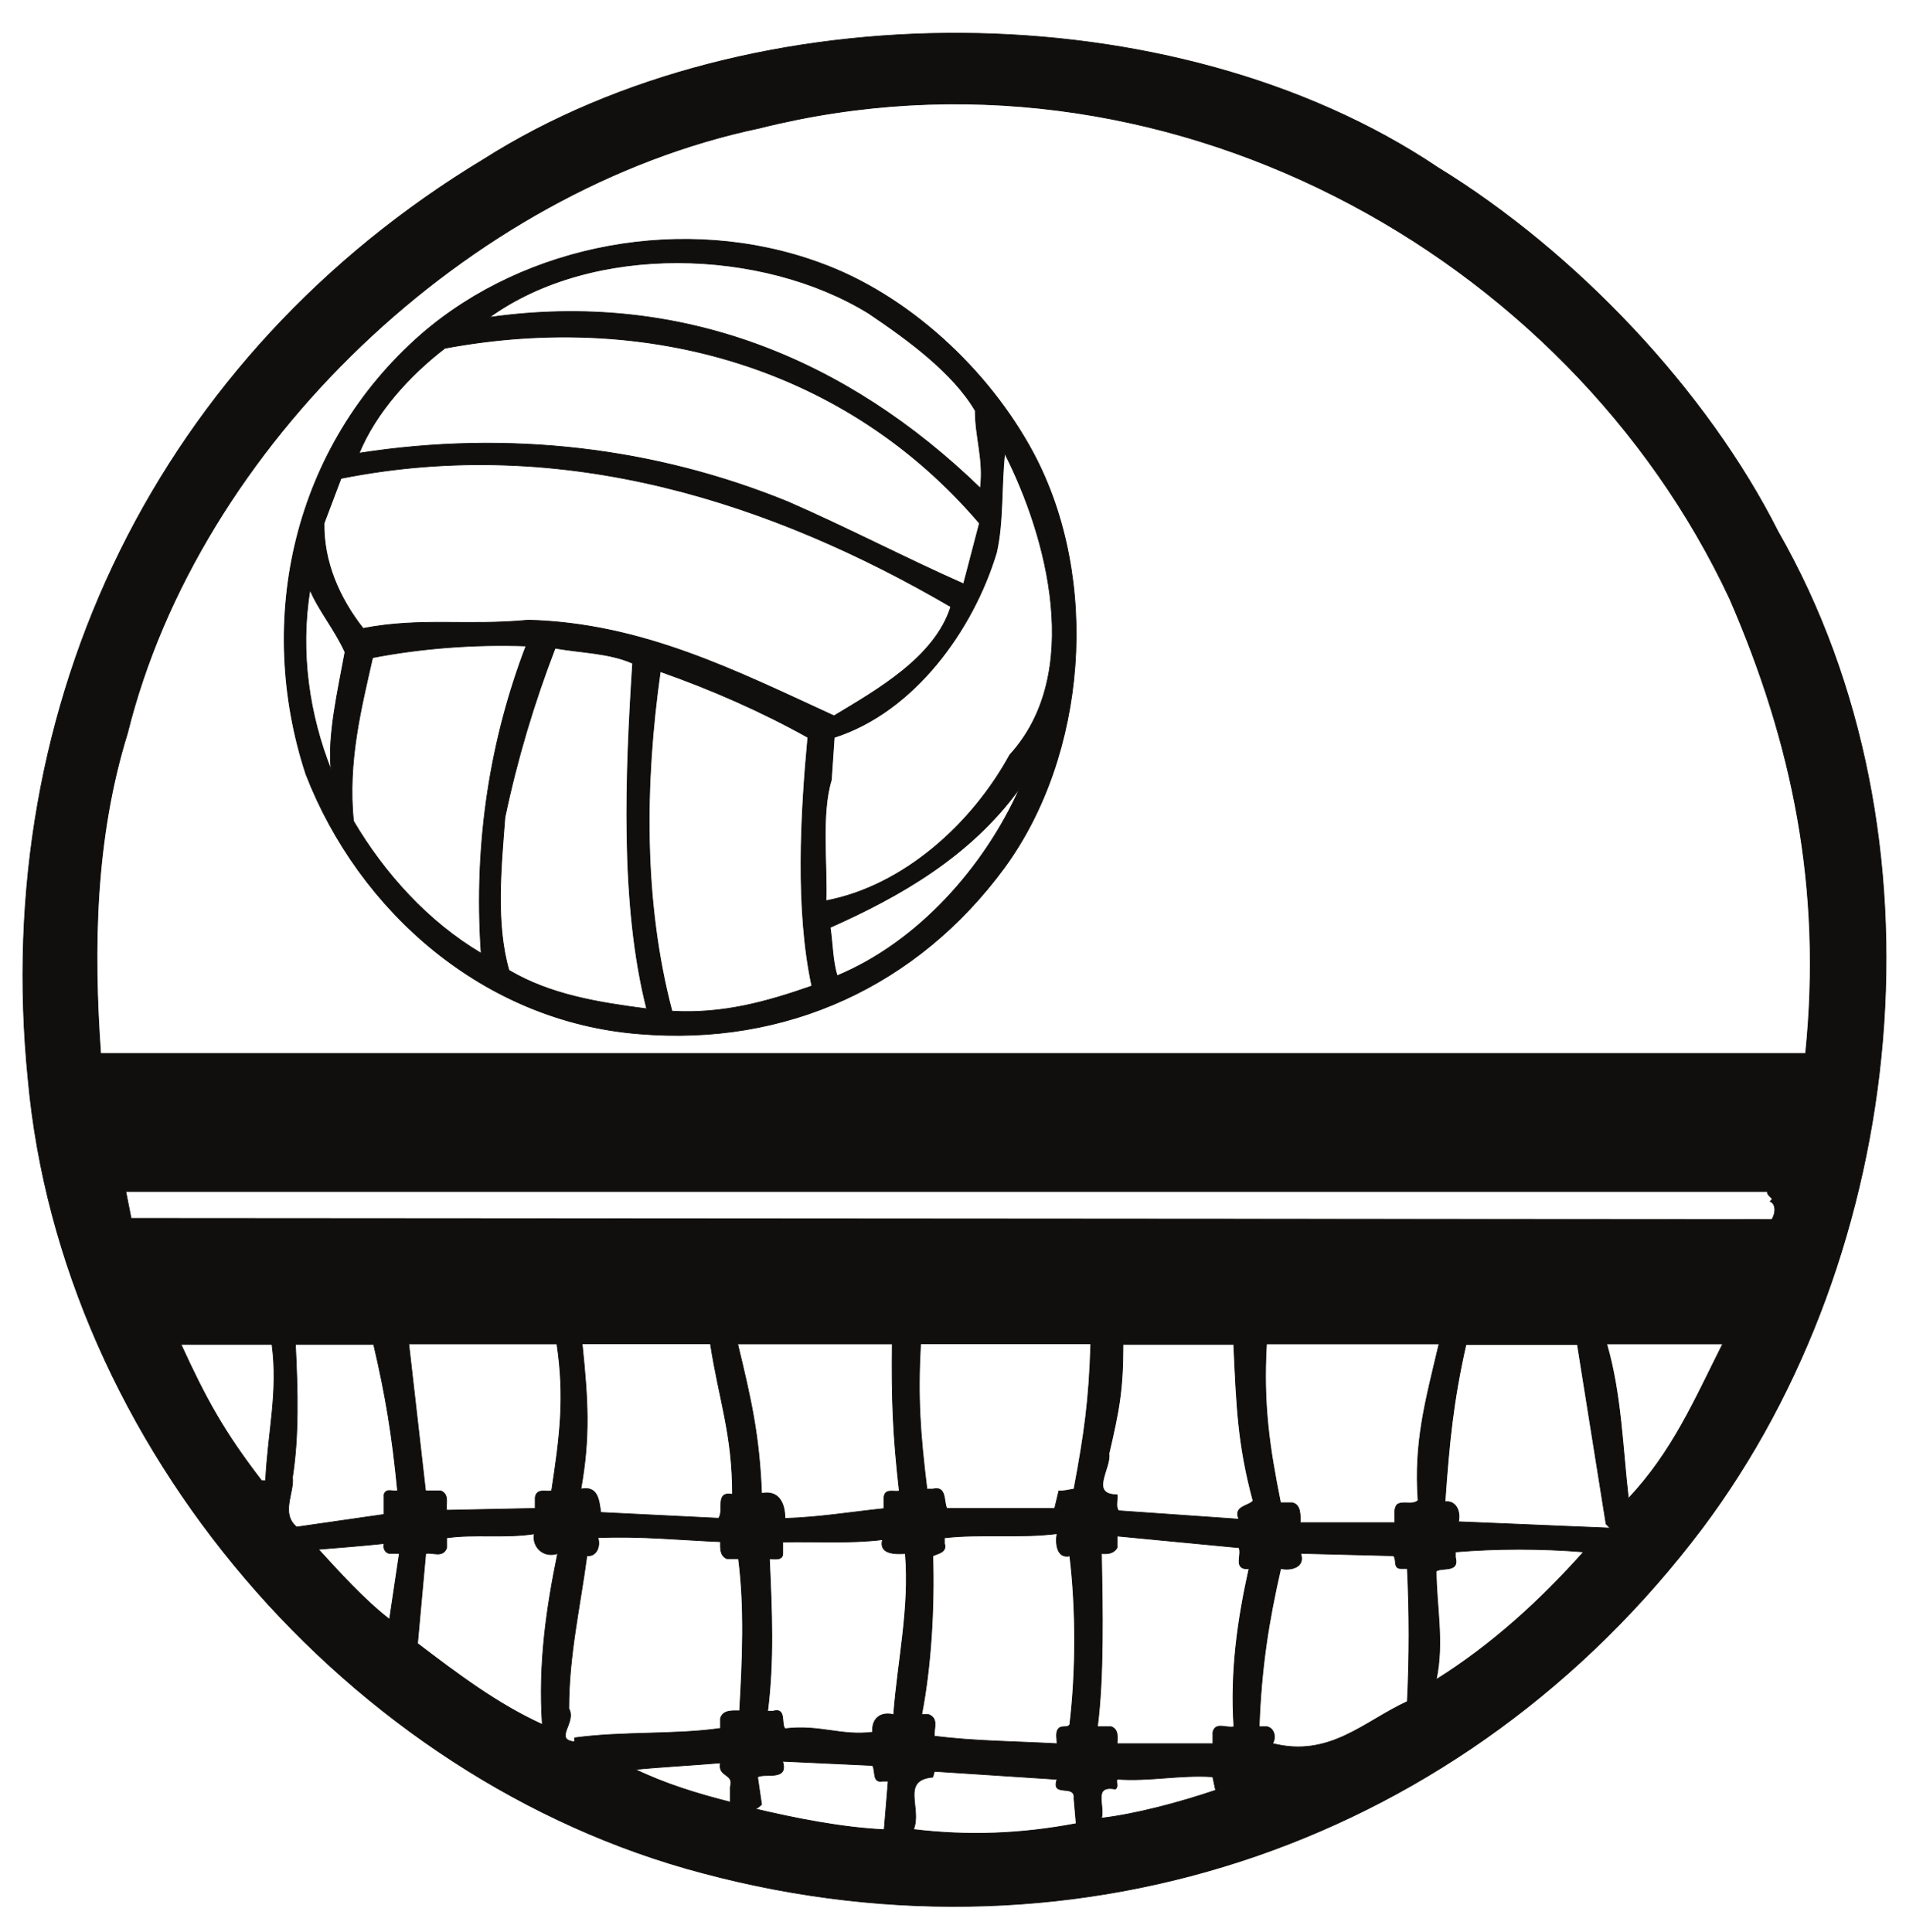<?xml version="1.0" encoding="UTF-8"?>
<svg xmlns="http://www.w3.org/2000/svg" xmlns:xlink="http://www.w3.org/1999/xlink" width="296pt" height="300pt" viewBox="0 0 296 300" version="1.1">
<g id="surface1">
<path style="fill:none;stroke-width:0.12;stroke-linecap:butt;stroke-linejoin:round;stroke:rgb(6.476%,5.928%,5.235%);stroke-opacity:1;stroke-miterlimit:10;" d="M -0.001 -0 C 26.933 -47.027 20.3 -111.996 -11.794 -154.773 C -48.474 -203.414 -108.114 -223.992 -166.935 -208.316 C -222.009 -193.836 -266.599 -141.816 -271.759 -85.066 C -277.653 -26.277 -251.29 27.465 -201.005 57.824 C -159.478 84.187 -93.884 84.105 -52.841 56.551 C -31.438 43.426 -11.056 21.937 -0.001 -0 Z M -1.669 -102.473 C -1.669 -103.012 -1.22 -103.184 -0.88 -103.637 L -1.22 -104.004 C -0.31 -104.371 -0.31 -105.816 -0.962 -106.813 L -255.771 -106.641 L -256.595 -102.473 Z M -7.481 -10.461 C 2.21 -32.77 6.921 -55.336 4.28 -81.043 L -260.505 -81.043 C -261.665 -64.828 -261.411 -47.621 -256.337 -31.297 C -245.282 13.266 -203.415 53.148 -158.2 62.672 C -95.841 78.348 -32.599 43.285 -7.481 -10.461 Z M -165.798 -126.113 C -164.438 -134.902 -162.368 -140.063 -162.368 -149.5 C -165.177 -148.961 -163.614 -152.023 -164.524 -153.215 L -182.837 -152.309 C -183.118 -150.32 -183.29 -148.141 -185.927 -148.68 C -184.478 -140.516 -184.817 -134.984 -185.728 -126.113 Z M -189.638 -126.145 C -188.392 -134.477 -189.185 -140.629 -190.462 -148.961 C -191.454 -149.16 -192.728 -148.508 -193.013 -149.98 L -193.013 -151.684 L -206.759 -151.969 C -206.958 -150.977 -206.306 -149.527 -207.665 -148.961 L -210.048 -148.961 L -212.653 -126.145 Z M -137.563 -126.145 C -137.649 -134.504 -137.481 -140.031 -136.462 -148.988 C -137.368 -149.16 -138.728 -148.535 -138.841 -149.98 L -138.841 -151.711 C -144.001 -152.25 -148.876 -153.07 -154.231 -153.242 C -154.231 -150.805 -155.228 -148.82 -157.86 -149.359 C -158.231 -140.285 -159.478 -134.844 -161.575 -126.145 Z M -84.528 -126.199 C -84.075 -135.84 -83.903 -141.594 -81.524 -150.492 C -82.091 -151.313 -84.7 -151.313 -83.708 -153.355 L -102.388 -152.051 C -102.927 -151.512 -102.56 -150.492 -102.646 -149.559 C -107.009 -149.559 -103.552 -145.391 -103.919 -143.18 C -102.388 -136.574 -101.735 -133.43 -101.735 -126.199 Z M -52.642 -126.145 C -54.794 -135.215 -56.524 -141.395 -55.899 -150.438 C -56.724 -151.258 -58.255 -150.438 -59.161 -151.09 C -59.782 -151.883 -59.415 -152.984 -59.528 -153.895 L -74.212 -153.895 C -74.212 -152.703 -74.099 -151.09 -75.458 -150.805 L -77.271 -150.805 C -79.001 -142.188 -79.993 -135.582 -79.454 -126.145 Z M -106.724 -126.113 C -106.978 -134.816 -107.716 -140.063 -109.333 -148.68 C -110.067 -148.766 -110.892 -149.047 -111.688 -148.961 L -112.337 -151.684 L -129.091 -151.684 C -129.63 -150.578 -129.091 -148.141 -131.271 -148.68 L -132.181 -148.68 C -133.259 -139.891 -133.626 -134.449 -133.173 -126.113 Z M -31.153 -126.227 L -26.704 -154.094 L -26.079 -154.742 L -49.638 -153.754 C -49.267 -152.191 -50.005 -150.406 -51.731 -150.66 C -51.079 -141.336 -50.458 -135.016 -48.474 -126.227 Z M -233.888 -126.199 C -232.896 -133.652 -234.513 -139.723 -234.88 -147.375 L -235.505 -147.375 C -241.399 -139.723 -244.204 -134.563 -248.032 -126.199 Z M -218.099 -126.199 C -216.196 -134.309 -215.208 -140.457 -214.384 -148.934 C -215.122 -149.133 -216.114 -148.48 -216.481 -149.5 L -216.481 -152.617 L -230.063 -154.574 C -232.61 -152.449 -230.431 -149.301 -230.712 -146.836 C -229.72 -140.457 -229.892 -133.453 -230.259 -126.199 Z M -8.591 -126.145 C -13.013 -134.93 -16.356 -142.813 -23.243 -150.152 C -24.149 -142.355 -24.349 -133.938 -26.618 -126.145 Z M -189.524 -158.684 C -191.255 -167.133 -192.528 -175.723 -191.903 -185.242 C -198.88 -182.07 -205.114 -177.363 -211.294 -172.66 L -210.021 -158.684 C -208.942 -158.43 -207.384 -159.422 -206.759 -157.805 L -206.759 -156.246 C -202.396 -155.621 -197.603 -156.332 -193.153 -155.621 C -193.521 -157.605 -191.794 -159.422 -189.524 -158.684 Z M -111.97 -155.594 C -112.255 -157.152 -111.97 -159.508 -109.985 -159.055 C -108.993 -167.301 -108.993 -176.91 -109.985 -185.242 C -110.353 -185.867 -111.263 -185.328 -111.716 -185.867 C -112.255 -186.406 -111.97 -187.512 -111.97 -188.223 C -118.771 -187.852 -124.583 -187.852 -131.021 -187.059 C -131.188 -185.953 -130.278 -184.34 -131.927 -183.688 L -133.001 -183.688 C -131.556 -176.262 -131.021 -167.219 -131.271 -159.055 C -130.563 -158.684 -129.005 -158.516 -129.458 -157.152 L -129.458 -156.246 C -123.931 -155.594 -117.692 -156.332 -111.97 -155.594 Z M -83.708 -157.777 C -83.255 -158.855 -84.415 -160.754 -82.802 -161.035 L -82.149 -161.035 C -83.88 -168.832 -85.067 -176.883 -84.501 -185.586 C -85.692 -185.867 -87.31 -184.793 -87.763 -186.406 L -87.763 -188.223 L -102.646 -188.223 C -102.646 -187.313 -102.36 -186.039 -103.552 -185.586 L -105.704 -185.586 C -104.712 -177.789 -104.911 -167.473 -105.079 -158.684 C -104.091 -158.77 -103.181 -158.684 -102.646 -157.777 L -102.646 -155.965 Z M -164.239 -156.844 C -164.239 -157.863 -164.325 -159.023 -163.247 -159.48 L -161.435 -159.48 C -160.442 -167.105 -160.81 -175.352 -161.263 -183.117 C -162.341 -183.117 -163.872 -182.949 -164.239 -184.309 L -164.239 -185.84 C -171.13 -186.859 -179.462 -186.293 -186.888 -187.313 L -186.888 -187.938 C -190.263 -187.57 -186.548 -184.934 -187.798 -182.777 C -187.798 -174.527 -186.095 -167.273 -184.989 -159.023 C -183.458 -159.195 -182.837 -157.492 -183.29 -156.219 C -176.653 -155.934 -170.505 -156.586 -164.239 -156.844 Z M -135.524 -158.684 C -134.817 -167.219 -136.716 -175.383 -137.341 -183.715 C -139.438 -183.176 -140.798 -184.422 -140.599 -186.438 C -145.505 -187.059 -148.849 -185.242 -154.204 -185.895 C -154.915 -185.242 -153.923 -182.523 -156.103 -183.176 L -156.927 -183.176 C -155.935 -175.266 -156.274 -167.586 -156.646 -159.508 C -155.821 -159.508 -154.571 -159.789 -154.571 -158.684 L -154.571 -156.898 C -149.388 -156.785 -144.146 -157.152 -139.067 -156.527 C -139.692 -158.797 -137.083 -158.797 -135.524 -158.684 Z M -216.454 -157.125 C -216.735 -157.863 -216.196 -158.656 -215.634 -158.656 L -214.103 -158.656 L -215.634 -168.918 C -219.544 -165.91 -223.626 -161.379 -226.688 -158.031 C -223.259 -157.75 -219.911 -157.492 -216.454 -157.125 Z M -30.188 -158.43 C -36.794 -165.855 -44.392 -172.828 -53.095 -178.27 C -51.849 -172.461 -53.095 -166.68 -53.095 -161.406 C -52.103 -160.781 -49.466 -161.688 -50.114 -159.254 L -50.114 -158.43 C -43.685 -157.891 -36.794 -157.891 -30.188 -158.43 Z M -59.755 -159.023 C -59.134 -159.48 -59.841 -161.008 -58.595 -161.008 L -57.571 -161.008 C -57.231 -167.641 -57.231 -174.984 -57.571 -181.676 C -64.29 -184.766 -69.646 -190.461 -78.521 -188.191 C -77.896 -187.285 -78.235 -185.84 -79.345 -185.586 L -80.591 -185.586 C -80.251 -176.344 -79.146 -169.344 -77.243 -161.008 C -75.716 -161.379 -73.36 -160.84 -74.153 -158.656 Z M -140.63 -191.594 C -140.091 -192.418 -140.712 -194.316 -139.099 -194.031 L -138.188 -194.031 L -138.813 -201.57 C -145.161 -201.289 -152.591 -199.844 -159.11 -198.285 C -158.571 -198.398 -158.2 -197.945 -157.86 -197.66 L -158.485 -193.406 C -157.493 -192.672 -153.583 -194.117 -154.603 -190.941 Z M -164.239 -191.195 C -164.692 -193.465 -162.06 -192.758 -162.712 -194.938 L -162.712 -197.293 C -167.782 -196.016 -172.771 -194.484 -177.478 -192.219 C -173.935 -191.852 -168.606 -191.566 -164.239 -191.195 Z M -111.97 -193.75 C -112.962 -196.668 -109.079 -194.316 -109.333 -196.754 L -108.993 -200.637 C -117.692 -202.281 -125.829 -202.563 -134.278 -201.547 C -132.915 -198.285 -136.349 -193.863 -131.271 -193.406 L -131.021 -192.504 Z M -87.337 -195.449 C -92.946 -197.348 -99.751 -199.164 -105.079 -199.785 C -104.544 -197.719 -106.442 -194.629 -102.927 -195.254 C -102.388 -194.91 -102.841 -194.262 -102.646 -193.723 C -97.481 -194.09 -92.946 -193.012 -87.79 -193.352 Z M -87.337 -195.449 " transform="matrix(1,0,0,-1,276.13,82.566)"/>
<path style=" stroke:none;fill-rule:evenodd;fill:rgb(6.476%,5.928%,5.235%);fill-opacity:1;" d="M 276.129 82.566 C 303.062 129.594 296.43 194.562 264.336 237.34 C 227.656 285.98 168.016 306.559 109.195 290.883 C 54.121 276.402 9.531 224.383 4.371 167.633 C -1.523 108.844 24.84 55.102 75.125 24.742 C 116.652 -1.621 182.246 -1.539 223.289 26.016 C 244.691 39.141 265.074 60.629 276.129 82.566 M 274.461 185.039 C 274.461 185.578 274.91 185.75 275.25 186.203 L 274.91 186.57 C 275.82 186.938 275.82 188.383 275.168 189.379 L 20.359 189.207 L 19.535 185.039 Z M 268.648 93.027 C 278.34 115.336 283.051 137.902 280.41 163.609 L 15.625 163.609 C 14.465 147.395 14.719 130.188 19.793 113.863 C 30.848 69.301 72.715 29.418 117.93 19.895 C 180.289 4.219 243.531 39.281 268.648 93.027 M 110.332 208.68 C 111.691 217.469 113.762 222.629 113.762 232.066 C 110.953 231.527 112.516 234.59 111.605 235.781 L 93.293 234.875 C 93.012 232.887 92.84 230.707 90.203 231.246 C 91.652 223.082 91.312 217.551 90.402 208.68 Z M 86.492 208.711 C 87.738 217.043 86.945 223.195 85.668 231.527 C 84.676 231.727 83.402 231.074 83.117 232.547 L 83.117 234.25 L 69.371 234.535 C 69.172 233.543 69.824 232.094 68.465 231.527 L 66.082 231.527 L 63.477 208.711 Z M 138.566 208.711 C 138.48 217.07 138.648 222.598 139.668 231.555 C 138.762 231.727 137.402 231.102 137.289 232.547 L 137.289 234.277 C 132.129 234.816 127.254 235.637 121.898 235.809 C 121.898 233.371 120.902 231.387 118.27 231.926 C 117.898 222.852 116.652 217.41 114.555 208.711 Z M 191.602 208.766 C 192.055 218.406 192.227 224.16 194.605 233.059 C 194.039 233.879 191.43 233.879 192.422 235.922 L 173.742 234.617 C 173.203 234.078 173.57 233.059 173.484 232.125 C 169.121 232.125 172.578 227.957 172.211 225.746 C 173.742 219.141 174.395 215.996 174.395 208.766 Z M 223.488 208.711 C 221.336 217.781 219.605 223.961 220.23 233.004 C 219.406 233.824 217.875 233.004 216.969 233.656 C 216.348 234.449 216.715 235.551 216.602 236.461 L 201.918 236.461 C 201.918 235.27 202.031 233.656 200.672 233.371 L 198.859 233.371 C 197.129 224.754 196.137 218.148 196.676 208.711 Z M 169.406 208.68 C 169.152 217.383 168.414 222.629 166.797 231.246 C 166.062 231.332 165.238 231.613 164.441 231.527 L 163.793 234.25 L 147.039 234.25 C 146.5 233.145 147.039 230.707 144.859 231.246 L 143.949 231.246 C 142.871 222.457 142.504 217.016 142.957 208.68 Z M 244.977 208.793 L 249.426 236.66 L 250.051 237.309 L 226.492 236.32 C 226.863 234.758 226.125 232.973 224.398 233.227 C 225.051 223.902 225.672 217.582 227.656 208.793 Z M 42.242 208.766 C 43.234 216.219 41.617 222.289 41.25 229.941 L 40.625 229.941 C 34.73 222.289 31.926 217.129 28.098 208.766 Z M 58.031 208.766 C 59.934 216.875 60.922 223.023 61.746 231.5 C 61.008 231.699 60.016 231.047 59.648 232.066 L 59.648 235.184 L 46.066 237.141 C 43.52 235.016 45.699 231.867 45.418 229.402 C 46.41 223.023 46.238 216.02 45.871 208.766 Z M 267.539 208.711 C 263.117 217.496 259.773 225.379 252.887 232.719 C 251.98 224.922 251.781 216.504 249.512 208.711 Z M 86.605 241.25 C 84.875 249.699 83.602 258.289 84.227 267.809 C 77.25 264.637 71.016 259.93 64.836 255.227 L 66.109 241.25 C 67.188 240.996 68.746 241.988 69.371 240.371 L 69.371 238.812 C 73.734 238.188 78.527 238.898 82.977 238.188 C 82.609 240.172 84.336 241.988 86.605 241.25 M 164.16 238.16 C 163.875 239.719 164.16 242.074 166.145 241.621 C 167.137 249.867 167.137 259.477 166.145 267.809 C 165.777 268.434 164.867 267.895 164.414 268.434 C 163.875 268.973 164.16 270.078 164.16 270.789 C 157.359 270.418 151.547 270.418 145.109 269.625 C 144.941 268.52 145.852 266.906 144.203 266.254 L 143.129 266.254 C 144.574 258.828 145.109 249.785 144.859 241.621 C 145.566 241.25 147.125 241.082 146.672 239.719 L 146.672 238.812 C 152.199 238.16 158.438 238.898 164.16 238.16 M 192.422 240.344 C 192.875 241.422 191.715 243.32 193.328 243.602 L 193.98 243.602 C 192.25 251.398 191.062 259.449 191.629 268.152 C 190.438 268.434 188.82 267.359 188.367 268.973 L 188.367 270.789 L 173.484 270.789 C 173.484 269.879 173.77 268.605 172.578 268.152 L 170.426 268.152 C 171.418 260.355 171.219 250.039 171.051 241.25 C 172.039 241.336 172.949 241.25 173.484 240.344 L 173.484 238.531 Z M 111.891 239.41 C 111.891 240.43 111.805 241.59 112.883 242.047 L 114.695 242.047 C 115.688 249.672 115.32 257.918 114.867 265.684 C 113.789 265.684 112.258 265.516 111.891 266.875 L 111.891 268.406 C 105 269.426 96.668 268.859 89.242 269.879 L 89.242 270.504 C 85.867 270.137 89.582 267.5 88.332 265.344 C 88.332 257.094 90.035 249.84 91.141 241.59 C 92.672 241.762 93.293 240.059 92.84 238.785 C 99.477 238.5 105.625 239.152 111.891 239.41 M 140.605 241.25 C 141.312 249.785 139.414 257.949 138.789 266.281 C 136.691 265.742 135.332 266.988 135.531 269.004 C 130.625 269.625 127.281 267.809 121.926 268.461 C 121.215 267.809 122.207 265.09 120.027 265.742 L 119.203 265.742 C 120.195 257.832 119.855 250.152 119.484 242.074 C 120.309 242.074 121.559 242.355 121.559 241.25 L 121.559 239.465 C 126.742 239.352 131.984 239.719 137.062 239.094 C 136.438 241.363 139.047 241.363 140.605 241.25 M 59.676 239.691 C 59.395 240.43 59.934 241.223 60.496 241.223 L 62.027 241.223 L 60.496 251.484 C 56.586 248.477 52.504 243.945 49.441 240.598 C 52.871 240.316 56.219 240.059 59.676 239.691 M 245.941 240.996 C 239.336 248.422 231.738 255.395 223.035 260.836 C 224.281 255.027 223.035 249.246 223.035 243.973 C 224.027 243.348 226.664 244.254 226.016 241.82 L 226.016 240.996 C 232.445 240.457 239.336 240.457 245.941 240.996 M 216.375 241.59 C 216.996 242.047 216.289 243.574 217.535 243.574 L 218.559 243.574 C 218.898 250.207 218.898 257.551 218.559 264.242 C 211.84 267.332 206.484 273.027 197.609 270.758 C 198.234 269.852 197.895 268.406 196.785 268.152 L 195.539 268.152 C 195.879 258.91 196.984 251.91 198.887 243.574 C 200.414 243.945 202.77 243.406 201.977 241.223 Z M 135.5 274.16 C 136.039 274.984 135.418 276.883 137.031 276.598 L 137.941 276.598 L 137.316 284.137 C 130.969 283.855 123.539 282.41 117.02 280.852 C 117.559 280.965 117.93 280.512 118.27 280.227 L 117.645 275.973 C 118.637 275.238 122.547 276.684 121.527 273.508 Z M 111.891 273.762 C 111.438 276.031 114.07 275.324 113.418 277.504 L 113.418 279.859 C 108.348 278.582 103.359 277.051 98.652 274.785 C 102.195 274.418 107.523 274.133 111.891 273.762 M 164.16 276.316 C 163.168 279.234 167.051 276.883 166.797 279.32 L 167.137 283.203 C 158.438 284.848 150.301 285.129 141.852 284.113 C 143.215 280.852 139.781 276.43 144.859 275.973 L 145.109 275.07 Z M 188.793 278.016 C 183.184 279.914 176.379 281.73 171.051 282.352 C 171.586 280.285 169.688 277.195 173.203 277.82 C 173.742 277.477 173.289 276.828 173.484 276.289 C 178.648 276.656 183.184 275.578 188.34 275.918 Z M 188.793 278.016 "/>
<path style="fill:none;stroke-width:0.12;stroke-linecap:butt;stroke-linejoin:round;stroke:rgb(6.476%,5.928%,5.235%);stroke-opacity:1;stroke-miterlimit:10;" d="M 0 0.001 C 10.434 -19.644 8.25 -46.827 -4.508 -64.315 C -18.027 -82.714 -38.41 -92.069 -61.258 -90.14 C -85.352 -88.241 -104.738 -71.12 -112.988 -49.831 C -120.867 -25.823 -114.973 1.106 -95.047 18.513 C -78.832 32.544 -54.086 37.247 -33.164 29.567 C -19.559 24.661 -6.973 13.067 0 0.001 Z M -9.043 6.634 C -9.043 2.466 -7.684 -0.991 -8.25 -5.413 C -28.996 14.712 -54.82 25.313 -84.527 21.118 C -68.398 32.739 -42.121 31.919 -25.625 21.77 C -19.559 17.688 -12.5 12.528 -9.043 6.634 Z M -8.391 -10.855 L -10.855 -20.269 C -19.645 -16.386 -28.887 -11.565 -38.039 -7.569 C -58.594 0.853 -81.437 3.657 -104.738 0.028 C -102.105 6.38 -96.945 12.075 -91.418 16.329 C -59.781 22.224 -28.887 13.181 -8.391 -10.855 Z M -12.84 -23.812 C -15.309 -31.69 -24.352 -36.765 -30.98 -40.761 C -46.008 -33.874 -60.687 -26.362 -78.465 -25.905 C -88.07 -26.815 -95.047 -25.452 -104.117 -27.183 C -107.828 -22.448 -110.27 -16.839 -110.184 -10.855 L -107.547 -3.882 C -72.937 3.005 -40.48 -7.683 -12.84 -23.812 Z M -106.922 -30.866 C -108 -36.765 -109.645 -43.823 -109.078 -49.183 C -112.449 -40.761 -113.98 -30.866 -112.363 -21.175 C -111.09 -24.265 -108.453 -27.437 -106.922 -30.866 Z M -78.805 -29.905 C -84.246 -44.136 -86.969 -60.151 -85.773 -77.64 C -94.023 -72.765 -100.828 -65.226 -105.617 -57.089 C -106.523 -47.847 -104.457 -39.769 -102.645 -31.718 C -95.02 -30.245 -86.77 -29.62 -78.805 -29.905 Z M -62.25 -32.597 C -63.324 -49.464 -64.23 -69.847 -60.066 -86.257 C -67.691 -85.265 -75.031 -84.073 -81.469 -80.276 C -83.535 -73.105 -82.715 -64.515 -82.09 -56.522 C -80.191 -47.48 -77.555 -38.69 -74.297 -30.245 C -70.129 -30.98 -65.879 -30.98 -62.25 -32.597 Z M -35.035 -44.105 C -36.145 -55.983 -36.965 -70.839 -34.414 -82.714 C -41.473 -85.183 -48.273 -87.077 -56.152 -86.624 C -60.605 -69.761 -60.437 -51.276 -57.969 -33.874 C -50.004 -36.679 -42.293 -40.054 -35.035 -44.105 Z M -3.687 -46.827 C -9.582 -57.628 -20.27 -67.21 -32.23 -69.476 C -32.031 -63.948 -33.023 -55.983 -31.406 -50.737 L -30.953 -44.105 C -18.539 -40.14 -9.383 -27.437 -5.754 -15.394 C -4.676 -10.573 -5.047 -5.413 -4.48 0.028 C 2.125 -12.925 7.824 -34.241 -3.687 -46.827 Z M -30.5 -81.128 C -31.211 -78.858 -31.211 -76.14 -31.578 -73.612 C -20.805 -68.823 -9.75 -62.562 -2.125 -51.96 C -7.566 -64.175 -17.887 -75.882 -30.5 -81.128 Z M -30.5 -81.128 " transform="matrix(1,0,0,-1,160.504,70.407)"/>
<path style=" stroke:none;fill-rule:evenodd;fill:rgb(6.476%,5.928%,5.235%);fill-opacity:1;" d="M 160.504 70.406 C 170.938 90.051 168.754 117.234 155.996 134.723 C 142.477 153.121 122.094 162.477 99.246 160.547 C 75.152 158.648 55.766 141.527 47.516 120.238 C 39.637 96.23 45.531 69.301 65.457 51.895 C 81.672 37.863 106.418 33.16 127.34 40.84 C 140.945 45.746 153.531 57.34 160.504 70.406 M 151.461 63.773 C 151.461 67.941 152.82 71.398 152.254 75.82 C 131.508 55.695 105.684 45.094 75.977 49.289 C 92.105 37.668 118.383 38.488 134.879 48.637 C 140.945 52.719 148.004 57.879 151.461 63.773 M 152.113 81.262 L 149.648 90.676 C 140.859 86.793 131.617 81.973 122.465 77.977 C 101.91 69.555 79.066 66.75 55.766 70.379 C 58.398 64.027 63.559 58.332 69.086 54.078 C 100.723 48.184 131.617 57.227 152.113 81.262 M 147.664 94.219 C 145.195 102.098 136.152 107.172 129.523 111.168 C 114.496 104.281 99.816 96.77 82.039 96.312 C 72.434 97.223 65.457 95.859 56.387 97.59 C 52.676 92.855 50.234 87.246 50.32 81.262 L 52.957 74.289 C 87.566 67.402 120.023 78.09 147.664 94.219 M 53.582 101.273 C 52.504 107.172 50.859 114.23 51.426 119.59 C 48.055 111.168 46.523 101.273 48.141 91.582 C 49.414 94.672 52.051 97.844 53.582 101.273 M 81.699 100.312 C 76.258 114.543 73.535 130.559 74.73 148.047 C 66.48 143.172 59.676 135.633 54.887 127.496 C 53.98 118.254 56.047 110.176 57.859 102.125 C 65.484 100.652 73.734 100.027 81.699 100.312 M 98.254 103.004 C 97.18 119.871 96.273 140.254 100.438 156.664 C 92.812 155.672 85.473 154.48 79.035 150.684 C 76.969 143.512 77.789 134.922 78.414 126.93 C 80.312 117.887 82.949 109.098 86.207 100.652 C 90.375 101.387 94.625 101.387 98.254 103.004 M 125.469 114.512 C 124.359 126.391 123.539 141.246 126.09 153.121 C 119.031 155.59 112.23 157.484 104.352 157.031 C 99.898 140.168 100.066 121.684 102.535 104.281 C 110.5 107.086 118.211 110.461 125.469 114.512 M 156.816 117.234 C 150.922 128.035 140.234 137.617 128.273 139.883 C 128.473 134.355 127.48 126.391 129.098 121.145 L 129.551 114.512 C 141.965 110.547 151.121 97.844 154.75 85.801 C 155.828 80.98 155.457 75.82 156.023 70.379 C 162.629 83.332 168.328 104.648 156.816 117.234 M 130.004 151.535 C 129.293 149.266 129.293 146.547 128.926 144.02 C 139.699 139.23 150.754 132.969 158.379 122.367 C 152.938 134.582 142.617 146.289 130.004 151.535 "/>
</g>
</svg>
